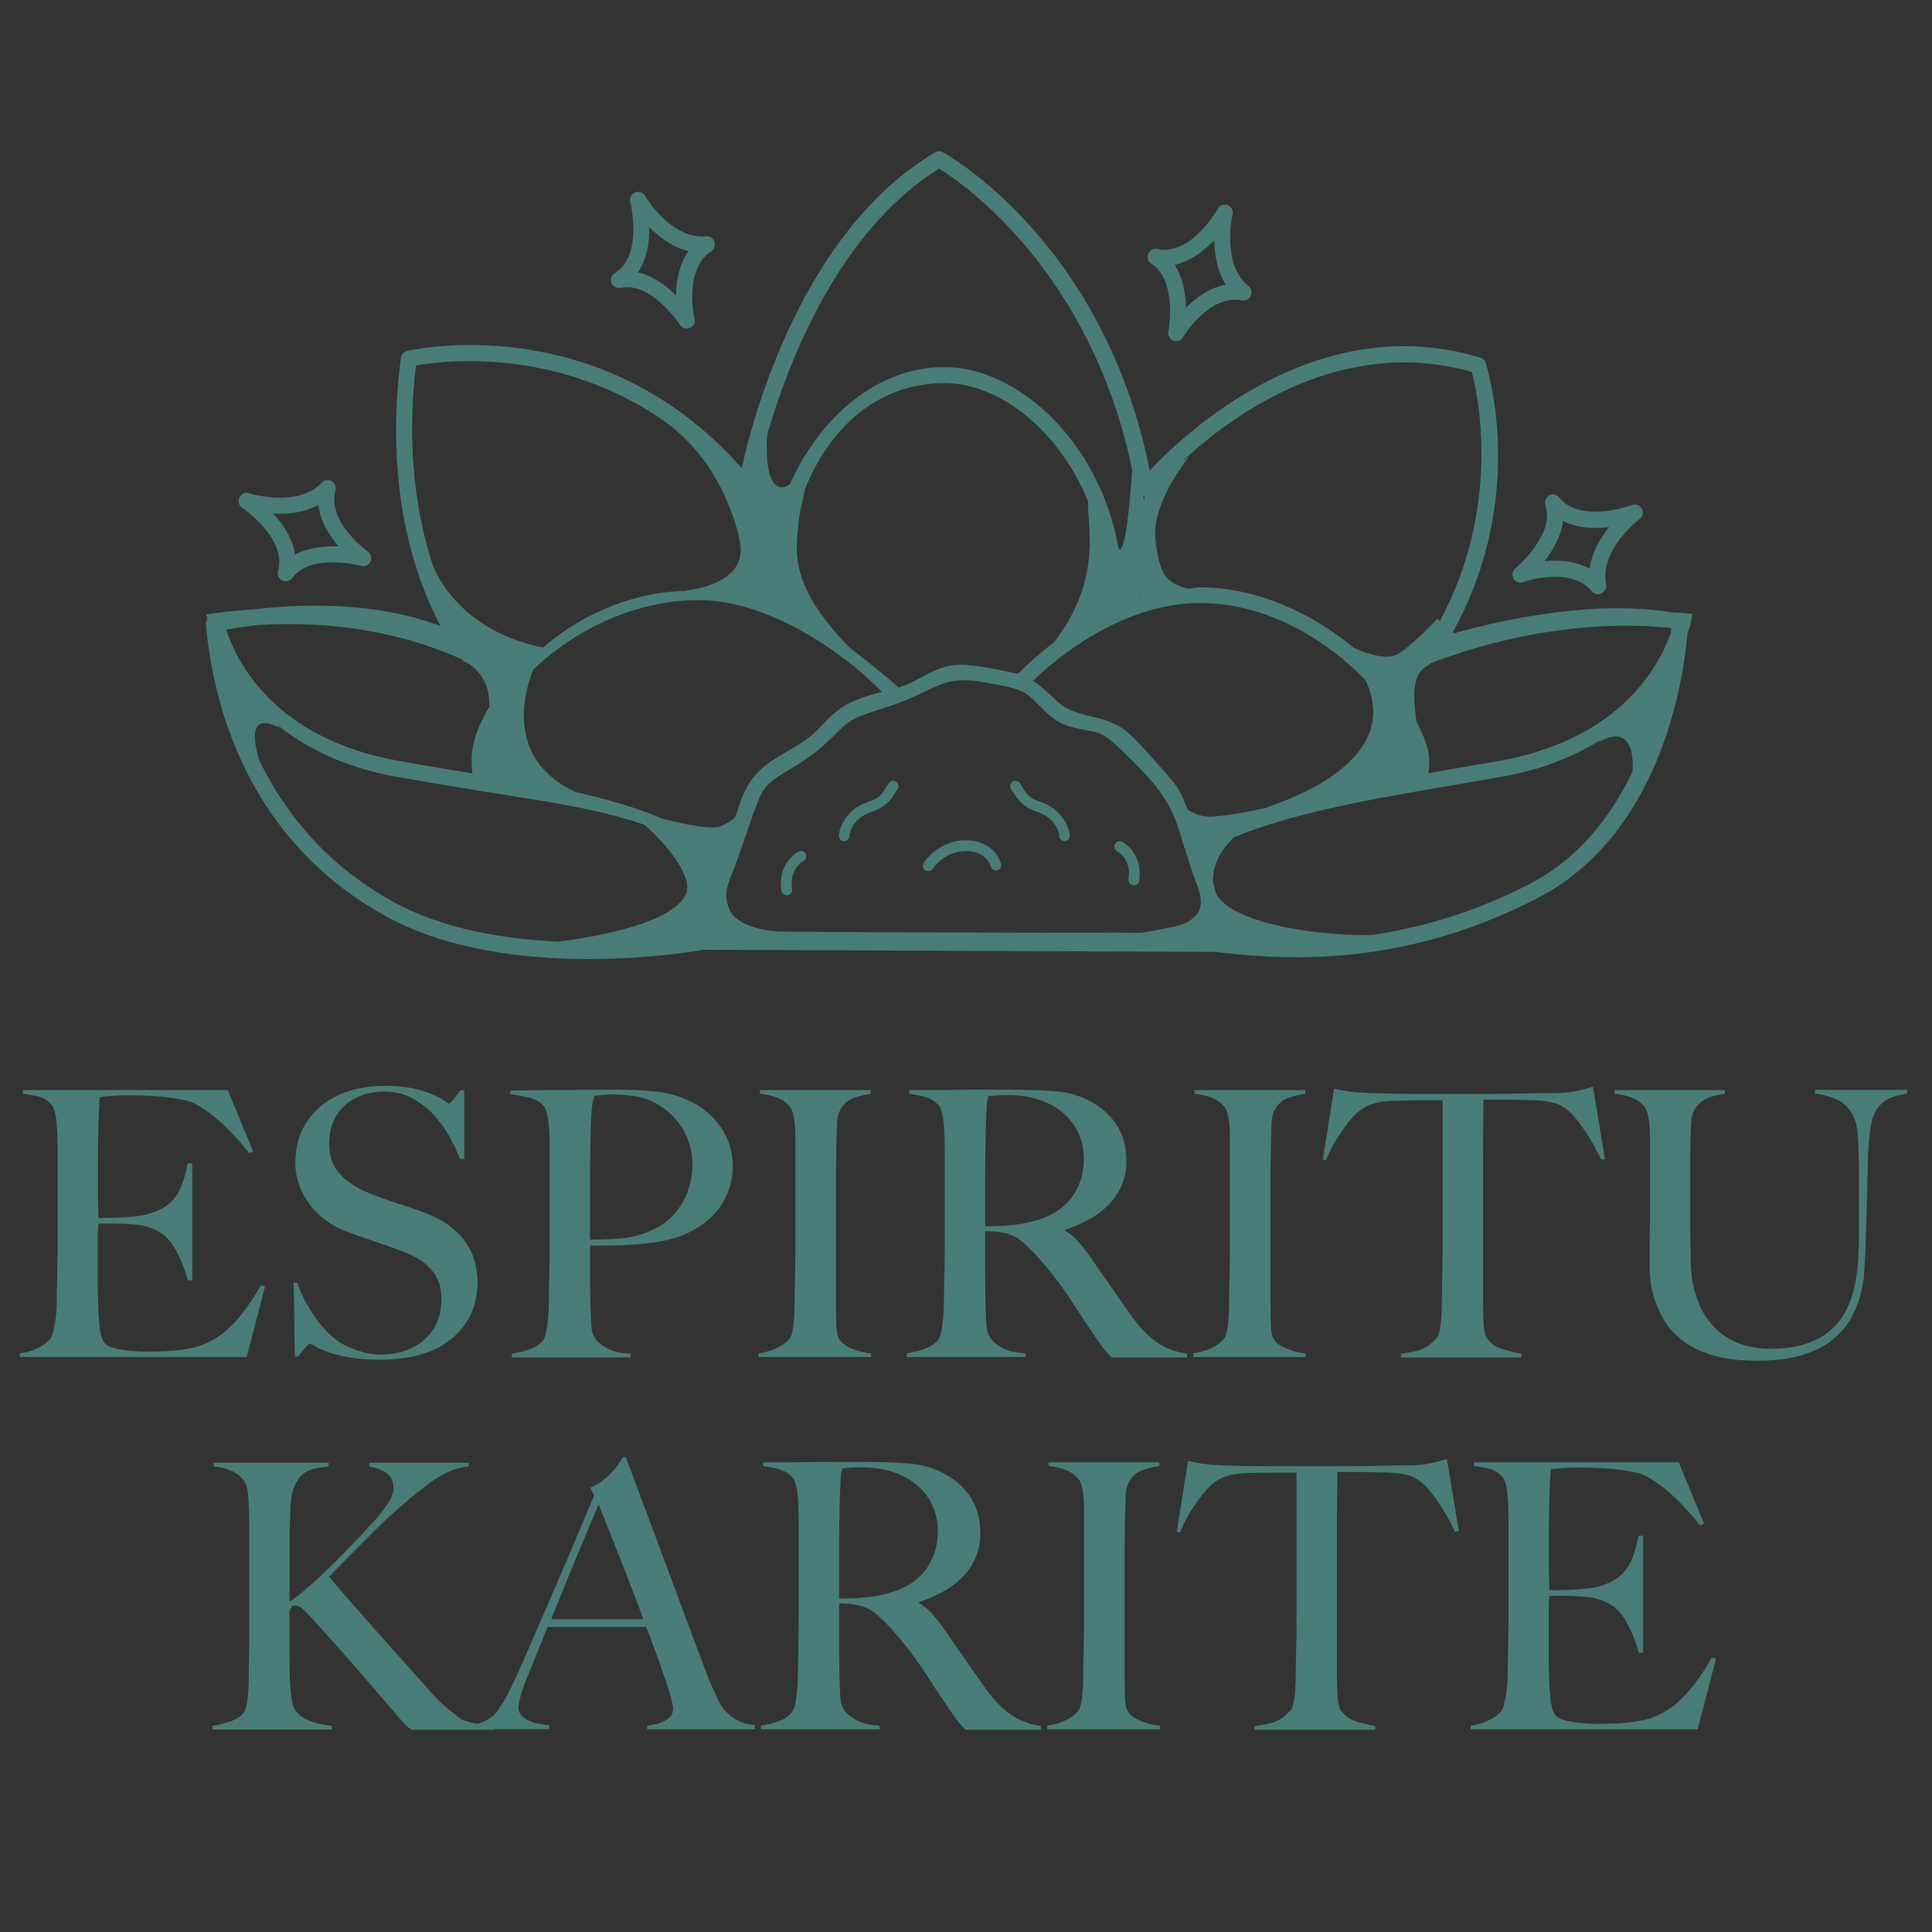 <?xml version="1.0" encoding="utf-8"?>
<!-- Generator: Adobe Illustrator 25.2.1, SVG Export Plug-In . SVG Version: 6.00 Build 0)  -->
<svg version="1.1" id="Capa_1" xmlns="http://www.w3.org/2000/svg" xmlns:xlink="http://www.w3.org/1999/xlink" x="0px" y="0px"
	 viewBox="0 0 1000 1000" style="enable-background:new 0 0 1000 1000;" xml:space="preserve">
<rect x="0" y="0" width="1000" height="1000" fill="#333333" stroke="none"/>
<style type="text/css">
	.st0{fill:none;stroke:#000000;stroke-width:3.127;stroke-miterlimit:10;}
	.st1{fill:#FFFFFF;stroke:#000000;stroke-width:3.127;stroke-linecap:round;stroke-miterlimit:10;}
	.st2{fill:#487D77;}
</style>
<g>
	<g>
		<path class="st0" d="M413.8,470.9"/>
		<path class="st0" d="M568.7,470.9"/>
		<path class="st1" d="M363.1,489.1"/>
		<g>
			<g>
				<g>
					<path class="st2" d="M127.7,702.4H10.2v-1.9c3.2-0.5,6.2-1.3,8.9-2.5s5-2.8,6.8-4.8c0.6-0.8,1.2-1.9,1.5-3.4
						c0.4-1.5,0.7-3.2,1.1-5.1c0.3-1.9,0.5-3.9,0.7-6.1c0.1-2.1,0.2-4.2,0.2-6.2c0-1.8,0-4.2,0.1-7.3s0.1-6.4,0.2-10.1
						c0.1-3.6,0.1-7.4,0.1-11.2c0-4,0-7.7,0-11.1v-37.5c0-2.3,0-4.7-0.1-7.1c-0.1-2.4-0.2-4.7-0.4-6.9c-0.2-2.2-0.5-4.1-1-5.9
						c-0.4-1.7-1.1-3-1.8-3.7c-1.9-2-4-3.4-6.1-3.9c-2.2-0.6-5-1.1-8.5-1.6v-1.9h106l13.1,31.7l-1.9,1
						c-10.4-12.9-20.1-21.6-29.2-26.1c-2.2-1-6.2-1.9-12.1-2.7s-13.1-1.2-21.5-1.2c-2.7,0-5.5,0.1-8.4,0.3s-5,0.4-6.2,0.7
						c-0.3,2.1-0.5,6.3-0.7,12.7s-0.3,13.8-0.3,22.3c0,4.9,0,9,0,12.3s0,6.1,0.1,8.2c0.1,2.1,0.1,3.7,0.1,4.9c0,1,0,1.7,0,2.1
						c0.6,0,1.9,0,3.8,0c1.9,0,4.1-0.1,6.6-0.2c2.5-0.1,5-0.3,7.5-0.5s4.6-0.5,6.2-0.9c3.8-0.9,7-2.1,9.6-3.7
						c2.6-1.5,4.6-3.4,6.2-5.6c1.6-2.2,2.9-4.7,3.8-7.6c1-2.9,1.8-6.1,2.6-9.7h2.3v60.5h-2.3c-1-4.1-2.6-8.3-4.7-12.7
						s-4.3-7.6-6.6-9.8c-2.1-1.8-4.5-3.3-7.4-4.4c-2.9-1.2-6.2-1.9-10.1-2.1c-1.9-0.1-3.5-0.2-4.8-0.3s-2.6-0.1-3.8-0.1
						s-2.4,0-3.8,0c-1.3,0-2.9,0-5,0c-0.3,1.8-0.4,4.4-0.4,7.9s0,7,0,10.7c0,1.7,0,3.6,0,5.8s0,4.4,0,6.5s0,4,0.1,5.9
						s0.1,3.4,0.1,4.7c0.1,4.1,0.4,8,0.7,11.6c0.3,3.7,1.1,6.4,2.2,8.2c1.2,1.8,3.9,3.1,8.3,3.8c4.4,0.8,9.1,1.2,14.2,1.2
						c2.2,0,5-0.1,8.3-0.2c3.4-0.1,6.9-0.4,10.7-1c4.1-0.5,7.9-1.5,11.3-3c3.5-1.5,6.8-3.6,10-6.2c3.2-2.7,6.3-6,9.3-9.9
						s6.1-8.6,9.3-14.1l2.1,0.6L127.7,702.4z"/>
					<path class="st2" d="M243.3,681.1c-2.5,4.9-5.9,9-10.4,12.5c-4.4,3.5-9.7,6-15.8,7.7c-6.2,1.7-12.9,2.5-20.2,2.5
						c-6.3,0-11.6-0.4-16.1-1.2s-8.2-1.7-11.1-2.8c-2.9-1.1-5.2-2.1-6.6-3c-1.5-0.9-2.4-1.3-2.8-1.3c-0.4,0-1.2,0.8-2.5,2.3
						s-2.4,3-3.5,4.4h-1.7L152,664h1.9c1.2,3.5,2.6,6.8,4.4,10.1c1.8,3.3,3.7,6.3,5.9,9.2c2.1,2.9,4.4,5.4,6.7,7.6
						c2.4,2.2,4.6,3.8,6.8,5s5.1,2.3,8.6,3.5c3.6,1.2,7,1.7,10.4,1.7c9.5,0,17.2-2.6,23-7.8c5.9-5.2,8.8-12.2,8.8-21
						c0-3.6-0.6-6.7-1.7-9.4c-1.2-2.7-2.7-5-4.7-7s-4.3-3.7-7-5.1c-2.7-1.4-5.6-2.7-8.6-3.8c-3.1-1.2-5.8-2.1-8.1-2.9
						c-2.3-0.8-4.4-1.5-6.4-2.2s-4-1.4-6.1-2.1c-2.1-0.7-4.6-1.6-7.6-2.8c-3.3-1.3-6.5-3-9.6-5.3c-3.1-2.2-5.8-4.9-8.1-7.9
						s-4.2-6.3-5.6-10c-1.4-3.7-2.1-7.5-2.1-11.6c0-6.9,1.3-12.9,3.8-17.9s5.9-9.1,10.2-12.5c4.3-3.3,9.2-5.8,14.8-7.4
						c5.6-1.6,11.4-2.4,17.6-2.4c5.8,0,10.7,0.5,14.8,1.4c4.1,1,7.5,2,10.1,3.2s4.6,2.2,6,3.2c1.3,1,2.1,1.4,2.2,1.4
						c0.4,0,1.2-0.8,2.4-2.3s2.3-3.1,3.4-4.6h2.1v35.5H238c-1.5-4.2-3.5-8.4-6-12.6c-2.4-4.1-5.3-7.9-8.4-11.1
						c-3.2-3.3-6.9-5.9-10.9-8c-4.1-2.1-8.7-3.1-13.6-3.1c-4,0-7.7,0.6-11.2,1.7c-3.5,1.2-6.6,2.9-9.2,5.2s-4.7,5.2-6.1,8.5
						c-1.5,3.4-2.2,7.3-2.2,11.6c0,6.8,2,12.2,6.1,16.3s9.4,7.4,15.9,9.8c2.6,1,5,1.9,7.2,2.7s4.4,1.5,6.6,2.2
						c2.2,0.7,4.4,1.4,6.6,2.2c2.2,0.8,4.6,1.6,7,2.5c8.7,3.2,15.4,7.8,20.2,13.9c4.8,6.1,7.2,13.7,7.2,22.8
						C247,670.7,245.8,676.2,243.3,681.1z"/>
					<path class="st2" d="M376.8,617c-1.5,3.8-3.5,7.2-6,10.2c-2.5,2.9-5.4,5.5-8.7,7.6c-3.3,2.1-6.7,3.8-10.2,5.1
						c-3.6,1.3-7.4,2.2-11.5,2.9c-4.1,0.6-8.2,1.1-12.4,1.4c-4.2,0.3-8.2,0.5-12.2,0.5c-3.8,0-7.3,0-10.4,0c0,4.1,0,7.6,0,10.6
						c0,2.8,0,5.3,0,7.5s0,4.2,0.1,6c0.1,1.9,0.1,3.9,0.1,6.1c0.1,4.1,0.3,7.6,0.4,10.6c0.1,2.9,0.8,5.4,2.1,7.3c1,1.7,3,3.3,6,5
						c2.9,1.7,7,2.6,12.3,2.9v1.9h-61.5v-1.9c3.2-0.5,6.3-1.3,9.2-2.3c2.9-1,5.2-2.6,6.9-4.6c0.6-0.8,1.2-1.9,1.5-3.5
						c0.4-1.5,0.7-3.3,0.9-5.2c0.2-1.9,0.4-4,0.5-6.2s0.2-4.3,0.2-6.3c0-1.8,0-4.2,0.1-7.3s0.1-6.4,0.2-10.1
						c0.1-3.6,0.1-7.4,0.1-11.2c0-4,0-7.7,0-11.1v-37.5c0-2.3,0-4.6-0.1-7s-0.2-4.6-0.4-6.7c-0.2-2.1-0.5-4-1-5.8
						c-0.4-1.7-1.1-3-1.8-3.7c-1.9-2.1-4.4-3.4-7.4-4.1c-3-0.7-6.2-1.3-9.7-1.8v-1.9c0.8,0,2.3,0,4.6,0c2.4,0,5.3,0,8.6-0.1
						c3.3-0.1,6.8-0.1,10.7-0.1c3.8,0,7.7,0,11.4-0.1c3.8-0.1,7.3-0.1,10.7-0.1c3.5,0,6.3,0,8.7,0c8.4,0,15.9,0.4,22.5,1.2
						c6.5,0.8,12.7,2.9,18.4,6.1c5.6,3.1,10.3,7.4,14,13.1c3.7,5.6,5.6,12.3,5.6,20C379.1,608.8,378.3,613.1,376.8,617z
						 M352.7,583.3c-3.8-5.8-8.7-10.1-14.9-13.1c-3.1-1.4-6.3-2.4-9.8-2.9s-7-0.8-10.7-0.8c-2.7,0-4.8,0.1-6.2,0.3
						c-1.5,0.2-2.7,0.4-3.5,0.5c-0.1,0.8-0.3,1.4-0.5,2s-0.4,1.3-0.5,2.2s-0.3,2.1-0.4,3.7c-0.1,1.6-0.3,3.9-0.4,6.8
						c-0.1,4.5-0.2,9.9-0.3,16.3c-0.1,6.4-0.1,12.7-0.1,18.8c0,6.2,0,11.5,0,16.1s0,7.4,0,8.4c5.2,0,10.2-0.2,14.8-0.5
						c4.6-0.3,8.9-1.2,12.9-2.6c8.2-2.8,14.5-7.4,18.8-13.9s6.5-13.7,6.5-21.8C358.4,595.7,356.5,589.1,352.7,583.3z"/>
					<path class="st2" d="M392.7,702.4v-1.9c3.2-0.5,6.2-1.3,8.9-2.5s5.1-2.8,7-5c0.6-0.8,1.1-1.8,1.4-3.3c0.3-1.4,0.6-3.1,0.8-5
						c0.2-1.9,0.3-3.9,0.4-6.1c0.1-2.1,0.1-4.2,0.1-6.2c0-1.8,0-4.2,0.1-7.3s0.1-6.4,0.2-10.1c0.1-3.6,0.1-7.4,0.1-11.2
						c0-4,0-7.7,0-11.1v-37.5c0-2.3,0-4.6,0-6.9s-0.1-4.4-0.3-6.4c-0.2-2-0.5-3.8-0.9-5.4c-0.4-1.6-1-2.9-1.7-3.7
						c-1.8-2.2-4-3.7-6.6-4.7s-5.6-1.6-8.9-2v-1.9h57.4v1.9c-2.7,0.4-5.6,1.1-8.6,2.1c-3.1,1-5.4,3.1-7.1,6.1
						c-1.2,2.2-1.8,4.9-1.8,8.3c-0.1,3.3-0.2,6.5-0.3,9.4c0,3.2,0,6.4-0.1,9.5s-0.1,6.3-0.1,9.5s0,6.5,0,10c0,3.3,0,7,0,10.9v43.4
						c0,3.7,0.1,7.3,0.2,10.8s0.7,5.9,1.7,7.3c1.5,2.2,4,3.8,7.3,5s6.3,1.9,9,2.1v1.9L392.7,702.4L392.7,702.4z"/>
					<path class="st2" d="M575.2,702.4c-1.2-1.2-2-2-2.5-2.6s-1.1-1.2-1.7-2c-0.6-0.8-1.4-1.9-2.4-3.4s-2.5-3.7-4.5-6.6
						c-2.4-3.6-4.6-6.8-6.4-9.7c-1.9-2.9-3.7-5.7-5.7-8.6c-1.9-2.8-4-5.7-6.2-8.5c-2.2-2.9-4.9-6.1-8-9.7c-2.6-2.9-5.4-5.7-8.4-8.3
						s-6.2-4.1-9.5-4.8c-2.4-0.5-4.3-0.8-5.6-0.8c-1.2,0-2.6-0.1-4.4-0.2c0,8.3,0,15.6,0,21.7c0,6.1,0.1,11.3,0.2,15.6
						c0.1,4.1,0.3,7.6,0.4,10.6c0.1,2.9,0.8,5.4,2.1,7.3c1,1.7,3,3.4,6,5.1c2.9,1.7,7,2.7,12.3,3v1.9h-61.5v-1.9
						c3.2-0.5,6.3-1.3,9.2-2.3c2.9-1,5.2-2.6,6.9-4.6c0.6-0.8,1.2-1.9,1.5-3.5c0.4-1.5,0.7-3.3,0.9-5.2c0.2-1.9,0.4-4,0.5-6.2
						s0.2-4.3,0.2-6.3c0-1.8,0-4.2,0.1-7.3s0.1-6.4,0.2-10.1c0.1-3.6,0.1-7.4,0.1-11.2c0-4,0-7.7,0-11.1v-37.5c0-2.3,0-4.6-0.1-7
						s-0.2-4.6-0.4-6.7c-0.2-2.1-0.5-4-1-5.8c-0.4-1.7-1.1-3-1.8-3.7c-1.9-2.1-4.1-3.4-6.4-4.1c-2.4-0.7-5.3-1.3-8.7-1.8v-1.9
						c1,0,3.7,0,7.9,0c4.3,0,9.3,0,14.8-0.1s11-0.1,16.5-0.1s10,0,13.4,0c8.6,0,16.2,0.3,22.8,0.8c6.7,0.5,12.7,2.2,18.2,5.2
						c5.6,2.9,10.2,6.9,13.6,12c3.4,5.1,5.2,11.4,5.2,19.1c0,4.7-0.9,9-2.6,12.8c-1.7,3.8-4,7.1-6.9,10s-6.2,5.3-10.1,7.4
						c-3.8,2.1-7.9,3.8-12.1,5.2v0.6c2.2,1.2,4.3,2.8,6.3,5s4,4.6,5.9,7.3c3.3,4.9,7,10.1,10.9,15.7c3.9,5.6,7.4,10.6,10.5,15
						c4.7,6.7,9.3,11.5,13.8,14.6s9.7,5.1,15.7,6v1.9h-39.2V702.4z M556.2,582.8c-3.2-5-7.9-9-14-11.9c-3.1-1.4-6.3-2.4-9.7-3.1
						c-3.4-0.6-6.9-1-10.7-1c-2.7,0-4.9,0.1-6.5,0.2c-1.7,0.1-2.9,0.3-3.8,0.4c-0.1,0.8-0.3,1.4-0.4,2s-0.2,1.3-0.3,2.2
						c-0.1,0.9-0.1,2.1-0.2,3.7c-0.1,1.6-0.2,3.9-0.3,6.8c-0.1,4.5-0.2,9.5-0.3,15.2c-0.1,5.6-0.1,11.1-0.1,16.3s0,9.9,0,13.8
						c0,3.8,0,6.3,0,7.3c5.2,0,10.1-0.2,14.7-0.7c4.5-0.4,8.9-1.4,13.2-2.8c4.1-1.3,7.6-3,10.6-5.2c2.9-2.2,5.4-4.6,7.2-7.4
						c1.8-2.8,3.2-5.7,4.1-8.9s1.3-6.5,1.3-10C561,593.5,559.4,587.8,556.2,582.8z"/>
					<path class="st2" d="M617.6,702.4v-1.9c3.2-0.5,6.2-1.3,8.9-2.5s5.1-2.8,7-5c0.6-0.8,1.1-1.8,1.4-3.3c0.3-1.4,0.6-3.1,0.8-5
						s0.3-3.9,0.4-6.1c0.1-2.1,0.1-4.2,0.1-6.2c0-1.8,0-4.2,0.1-7.3s0.1-6.4,0.2-10.1c0.1-3.6,0.1-7.4,0.1-11.2c0-4,0-7.7,0-11.1
						v-37.5c0-2.3,0-4.6,0-6.9s-0.1-4.4-0.3-6.4s-0.5-3.8-0.9-5.4c-0.4-1.6-1-2.9-1.7-3.7c-1.8-2.2-4-3.7-6.6-4.7s-5.6-1.6-8.9-2
						v-1.9h57.4v1.9c-2.7,0.4-5.6,1.1-8.6,2.1c-3.1,1-5.4,3.1-7.1,6.1c-1.2,2.2-1.8,4.9-1.8,8.3c-0.1,3.3-0.2,6.5-0.3,9.4
						c0,3.2,0,6.4-0.1,9.5s-0.1,6.3-0.1,9.5s0,6.5,0,10c0,3.3,0,7,0,10.9v43.4c0,3.7,0.1,7.3,0.2,10.8c0.1,3.5,0.7,5.9,1.7,7.3
						c1.5,2.2,4,3.8,7.3,5s6.3,1.9,9,2.1v1.9L617.6,702.4L617.6,702.4z"/>
					<path class="st2" d="M828.7,600.2c-1-2.3-2.2-4.7-3.6-7.2c-1.4-2.5-2.9-4.8-4.3-7c-1.5-2.2-2.9-4.2-4.3-6
						c-1.4-1.9-2.6-3.2-3.6-4.1c-2.7-2.6-5.6-4.3-8.7-5.1c-3.1-0.8-7.1-1.3-12-1.4c-2.4,0-4.5,0-6.3-0.1s-3.6-0.1-5.4-0.1
						c-1.7,0-3.5,0-5.6,0c-1.9,0-4.3,0-7.1,0c0,3.2,0,7.5-0.1,13.1s-0.1,11.3-0.1,17.3s0,12,0,17.9c0,5.8,0,10.6,0,14.6v42.6
						c0,3.7,0.1,7.3,0.3,10.7s0.8,5.8,1.8,7.2c1.9,2.8,4.6,4.7,8.2,5.8c3.5,1,6.7,1.8,9.5,2.3v1.9H725v-1.9c3.3-0.4,6.5-1,9.6-1.9
						s6.1-3,9-6.3c0.6-0.6,1.1-1.7,1.4-3.2c0.3-1.5,0.6-3.1,0.8-5c0.2-1.8,0.3-3.9,0.4-6c0.1-2.2,0.1-4.3,0.1-6.3
						c0-1.8,0-4.2,0.1-7.1s0.1-6.2,0.2-9.8c0.1-3.6,0.1-7.3,0.1-11.1s0-7.5,0-10.9v-63.6c-2.7,0-5.1,0-7.1,0c-1.9,0-3.8,0-5.6,0
						c-1.7,0-3.4,0-5.3,0.1c-1.9,0.1-4,0.1-6.4,0.1c-4.9,0.1-8.9,0.7-12,1.7s-6.1,2.8-8.7,5.4c-1,0.9-2.2,2.2-3.6,4
						c-1.3,1.8-2.8,3.7-4.2,5.9c-1.5,2.1-2.9,4.4-4.2,6.8c-1.3,2.4-2.4,4.8-3.2,7.1l-1.7-0.6l5.8-36.5c2.9,0.6,5.7,1.2,8.2,1.5
						c2.5,0.4,6.1,0.6,10.8,0.8c4.9,0.1,9.2,0.2,13.1,0.3c3.8,0.1,7.5,0.1,11.1,0.1s7.2,0,10.9,0c3.8,0,8.1,0,12.9,0
						c4.7,0,9,0,12.7,0c3.8,0,7.5,0,11.1-0.1s7.3-0.1,11.1-0.2c3.8-0.1,8.2-0.1,13.1-0.1c4.2-0.1,7.7-0.5,10.5-1.1s5.6-1.3,8.5-2.2
						l6.2,37.4L828.7,600.2z"/>
					<path class="st2" d="M975.9,569.7c-2.8,1.8-4.9,4.5-6.4,8.3c-0.4,0.9-0.7,2.4-1.1,4.4c-0.3,2.1-0.6,4.4-0.9,7.1
						c-0.3,2.7-0.5,5.5-0.6,8.6c-0.1,3-0.2,6-0.2,8.9c-0.1,5.5-0.3,11.6-0.5,18.4c-0.2,6.8-0.4,14.5-0.7,23
						c-0.1,2.4-0.3,5.5-0.5,9.2s-0.8,7.7-1.8,11.8c-1,4.2-2.7,8.3-4.9,12.5s-5.4,7.9-9.5,11.3c-4.1,3.4-9.3,6.1-15.7,8.1
						s-14.3,3-23.6,3c-9.2,0-17-1-23.3-2.9s-11.6-4.5-15.7-7.8c-4.1-3.3-7.3-6.9-9.5-10.8c-2.2-3.9-3.9-7.7-5-11.5
						s-1.7-7.2-1.9-10.4c-0.2-3.1-0.3-5.5-0.3-7c0-3.6,0-8.3,0.1-14c0.1-5.8,0.1-12.2,0.1-19.2v-25.5c0-2.3,0-4.6,0-6.9
						s-0.1-4.4-0.3-6.4s-0.5-3.8-0.9-5.4c-0.4-1.6-1-2.9-1.7-3.7c-1.8-2.2-4-3.7-6.6-4.7s-5.6-1.6-8.9-2v-1.9h57.2v1.9
						c-1.8,0.3-3.7,0.6-5.8,1.2c-2.1,0.5-3.9,1.3-5.6,2.4c-1.7,1.1-3.1,2.6-4.2,4.5c-1.2,1.9-1.8,4.4-1.9,7.3
						c-0.1,3.3-0.2,6.3-0.3,8.8c-0.1,2.6-0.1,5.1-0.1,7.5s0,5,0,7.7c0,2.6,0,5.6,0,9c0,4.4,0,8.3,0,11.7c0,3.5,0,6.7,0,9.8
						c0,2.9,0,5.8,0.1,8.5c0.1,2.8,0.1,5.7,0.1,8.7c0.1,6.8,1.2,13,3.1,18.5c1.9,5.6,4.6,10.3,8.1,14.2s7.7,6.9,12.7,9
						s10.7,3.2,17.1,3.2c7.3,0,13.5-0.8,18.5-2.5c5.1-1.7,9.3-4,12.7-6.9s6.1-6.3,8.1-10.2c2-3.8,3.5-7.9,4.4-12.3
						c1-4.3,1.6-8.8,1.9-13.3c0.3-4.5,0.5-9,0.5-13.3c0-3.5,0-6.6,0-9.4c0-2.8,0-5.4,0-7.9c0-2.6,0-5.1,0-7.5c0-2.6,0-5.2,0-7.9
						c0-2.6,0-5.2-0.1-7.9s-0.2-5.3-0.3-7.7s-0.3-4.7-0.6-6.8s-0.6-3.8-1.2-5.1c-1.3-3.6-3.5-6.5-6.6-8.7s-7.8-3.8-13.9-4.7v-1.9
						h47.6v1.9C982.4,566.7,978.6,567.9,975.9,569.7z"/>
				</g>
				<g>
					<path class="st2" d="M212.9,895.1c-0.5-0.3-1.1-0.6-1.7-1.1c-0.6-0.4-1.3-1.1-2.1-2c-8.2-9.5-16-18.5-23.3-27
						c-7.4-8.5-15-17.1-22.9-25.8c-3.3-3.7-5.6-6-6.8-6.9s-2.3-1.3-3.2-1.3c-1,0-1.7,0.2-2,0.7c-0.3,0.4-0.7,1.2-1.1,2.2
						c0,6.7,0,13,0,19c0,5.9,0.1,10.9,0.2,15.2c0.1,3.7,0.4,7.2,0.8,10.4c0.4,3.2,1.2,5.6,2.5,7.3c0.9,1.3,2.1,2.4,3.6,3.3
						c1.5,0.9,3.2,1.6,5,2.2c1.8,0.6,3.6,1,5.3,1.3s3.2,0.5,4.5,0.7v1.9H110v-1.9c3.2-0.5,6.3-1.3,9.2-2.3c2.9-1,5.2-2.4,6.7-4.2
						c0.6-0.8,1.2-1.9,1.5-3.5c0.4-1.5,0.7-3.3,0.9-5.3s0.3-4.1,0.4-6.3c0.1-2.2,0.1-4.4,0.1-6.4c0-1.8,0-4.2,0.1-7.3
						s0.1-6.4,0.1-10c0-3.7,0-7.5,0-11.3c0-4,0-7.7,0-11.1v-37.5c0-4.9-0.2-9.3-0.5-13.4c-0.3-4.1-1.2-7-2.6-8.8
						c-1.8-2.2-4-3.8-6.5-4.8c-2.6-1-5.5-1.7-8.8-2.1v-1.9h59.5v1.9c-2.4,0.3-4.8,0.6-7.1,1.1s-4.4,1.4-6.2,2.9s-3.3,3.7-4.5,6.6
						c-1.2,2.9-1.9,7.1-2,12.5c-0.1,2.9-0.2,5.7-0.3,8.3s-0.1,5.5-0.1,8.8s0,7.4,0,12.1c0,4.6,0,10.5,0,17.7
						c2.3-1.4,5.4-3.8,9.3-7.2c3.9-3.4,8-7.2,12.3-11.4s8.5-8.6,12.8-13.1c4.2-4.5,7.9-8.4,10.9-11.7c2.2-2.6,4.1-5.2,5.9-7.9
						c1.7-2.7,2.6-5.1,2.6-7.3c0-3.7-1.3-6.4-3.8-8.1c-2.6-1.7-5.5-2.7-8.8-3.3v-1.9h51.5v1.9c-6.5,0.6-13.1,3.4-19.8,8.3
						c-6.7,4.9-13.4,10.5-20.4,16.9c-2.7,2.4-5.4,5.1-8.3,7.9c-2.8,2.8-5.6,5.6-8.4,8.4c-2.8,2.8-5.4,5.5-8.1,8.2
						c-2.6,2.6-5,5.1-7.2,7.4c1,1.3,3.4,4.1,7.1,8.4c3.7,4.3,8.1,9.3,13.2,15.1c5.1,5.8,10.6,11.9,16.4,18.4
						c5.8,6.5,11.4,12.8,16.8,18.8c1.3,1.5,2.8,3.1,4.4,4.6c1.7,1.5,3.3,2.9,4.8,4.1c1.5,1.2,2.9,2.3,4,3.2c1.2,0.9,1.9,1.4,2.3,1.5
						c1.7,0.6,3.9,1.3,6.8,1.9c2.9,0.6,6.1,1.1,9.7,1.3v1.9h-43V895.1z"/>
					<path class="st2" d="M335,895.1v-1.9c0.4,0,1.3-0.1,2.8-0.4c1.5-0.3,3-0.7,4.6-1.3s3-1.5,4.2-2.7s1.8-2.6,1.8-4.4
						c0-1.2-0.4-3-1.1-5.7c-0.7-2.6-1.7-5.8-3-9.6s-2.8-8-4.4-12.6c-1.7-4.6-3.5-9.4-5.4-14.4h-51.1c-1.9,4.9-3.8,9.5-5.6,13.9
						c-1.8,4.4-3.6,8.9-5.4,13.3c-2.7,6.9-4,11.8-4,14.6c0,1.7,0.5,3,1.5,4.1s2.3,2,3.9,2.7s3.3,1.2,5.2,1.5
						c1.8,0.3,3.6,0.6,5.3,0.9v1.9h-40.9v-2c3.3-0.4,6.2-1.3,8.5-2.7c2.4-1.4,3.7-2.4,4.1-2.9c0.9-0.9,2.4-3,4.4-6.3
						c2.1-3.3,4.5-8.3,7.5-14.8c2.7-6,5.7-12.9,9-20.6c3.3-7.7,6.8-15.6,10.3-23.7s7-16.3,10.5-24.6s6.7-16,9.8-23.2l-1.9-4.2
						c2.3-1,4.4-2.2,6.2-3.6c1.9-1.4,3.5-2.9,4.9-4.4s2.6-3,3.5-4.4c1-1.4,1.7-2.6,2.2-3.4h1.5c4,10.6,7.7,20.7,11.3,30.2
						c3.6,9.5,7,18.7,10.3,27.6c3.3,8.8,6.4,17.4,9.5,25.6c3.1,8.3,6.2,16.4,9.2,24.5c1.4,4,2.7,7.3,3.9,9.9
						c1.2,2.6,2.6,5.6,4.1,8.9c0.3,0.5,0.8,1.4,1.7,2.7c0.9,1.3,2.1,2.6,3.6,3.9c1.5,1.3,3.3,2.5,5.5,3.6c2.2,1,4.7,1.6,7.7,1.7v2.3
						H335z M309.9,778.7c-0.8,1.7-1.9,4.3-3.4,7.9c-1.5,3.6-3.3,7.9-5.5,13.1c-2.2,5.1-4.6,10.9-7.2,17.4s-5.5,13.5-8.5,21h47.8
						c-2.2-5.8-4.4-11.5-6.6-17.3s-4.4-11.3-6.5-16.6s-4-10.2-5.8-14.6C312.5,785.2,311,781.5,309.9,778.7z"/>
					<path class="st2" d="M499.6,895.1c-1.2-1.2-2-2-2.5-2.6s-1.1-1.2-1.7-2s-1.4-1.9-2.4-3.4s-2.5-3.7-4.5-6.6
						c-2.4-3.6-4.6-6.8-6.4-9.7c-1.9-2.9-3.7-5.7-5.7-8.6c-1.9-2.8-4-5.7-6.2-8.5c-2.2-2.9-4.9-6.1-8-9.7c-2.6-2.9-5.4-5.7-8.4-8.3
						s-6.2-4.1-9.5-4.8c-2.4-0.5-4.3-0.8-5.6-0.8c-1.2,0-2.6-0.1-4.4-0.2c0,8.3,0,15.6,0,21.7c0,6.1,0.1,11.3,0.2,15.6
						c0.1,4.1,0.3,7.6,0.4,10.6c0.1,2.9,0.8,5.4,2.1,7.3c1,1.7,3,3.4,6,5.1c2.9,1.7,7,2.7,12.3,3v1.9h-61.5v-1.9
						c3.2-0.5,6.3-1.3,9.2-2.3c2.9-1,5.2-2.6,6.9-4.6c0.6-0.8,1.2-1.9,1.5-3.5c0.4-1.5,0.7-3.3,0.9-5.2c0.2-1.9,0.4-4,0.5-6.2
						s0.2-4.3,0.2-6.3c0-1.8,0-4.2,0.1-7.3s0.1-6.4,0.2-10.1c0.1-3.6,0.1-7.4,0.1-11.2c0-4,0-7.7,0-11.1v-37.5c0-2.3,0-4.6-0.1-7
						s-0.2-4.6-0.4-6.7c-0.2-2.1-0.5-4-1-5.8c-0.4-1.7-1.1-3-1.8-3.7c-1.9-2.1-4.1-3.4-6.4-4.1c-2.4-0.7-5.3-1.3-8.7-1.8v-1.9
						c1,0,3.7,0,7.9,0c4.3,0,9.3,0,14.8-0.1s11-0.1,16.5-0.1s10,0,13.4,0c8.6,0,16.2,0.3,22.8,0.8c6.7,0.5,12.7,2.2,18.2,5.2
						c5.6,2.9,10.2,6.9,13.6,12s5.2,11.4,5.2,19.1c0,4.7-0.9,9-2.6,12.8s-4,7.1-6.9,10s-6.2,5.3-10.1,7.4c-3.8,2.1-7.9,3.8-12.1,5.2
						v0.6c2.2,1.2,4.3,2.8,6.3,5s4,4.6,5.9,7.3c3.3,4.9,7,10.1,10.9,15.7c3.9,5.6,7.4,10.6,10.5,15c4.7,6.7,9.3,11.5,13.8,14.6
						s9.7,5.1,15.7,6v1.9h-39.2V895.1z M480.6,775.5c-3.2-5-7.9-9-14-11.9c-3.1-1.4-6.3-2.4-9.7-3.1c-3.4-0.6-6.9-1-10.7-1
						c-2.7,0-4.9,0.1-6.5,0.2c-1.7,0.1-2.9,0.3-3.8,0.4c-0.1,0.8-0.3,1.4-0.4,2s-0.2,1.3-0.3,2.2c-0.1,0.9-0.1,2.1-0.2,3.7
						c-0.1,1.6-0.2,3.9-0.3,6.8c-0.1,4.5-0.2,9.5-0.3,15.2c-0.1,5.6-0.1,11.1-0.1,16.3s0,9.9,0,13.8c0,3.8,0,6.3,0,7.3
						c5.2,0,10.1-0.2,14.7-0.7c4.5-0.4,8.9-1.4,13.2-2.8c4.1-1.3,7.6-3,10.6-5.2c2.9-2.2,5.4-4.6,7.2-7.4c1.8-2.8,3.2-5.7,4.1-8.9
						s1.3-6.5,1.3-10C485.4,786.2,483.8,780.5,480.6,775.5z"/>
					<path class="st2" d="M542.1,895.1v-1.9c3.2-0.5,6.2-1.3,8.9-2.5s5.1-2.8,7-5c0.6-0.8,1.1-1.8,1.4-3.3c0.3-1.4,0.6-3.1,0.8-5
						s0.3-3.9,0.4-6.1c0.1-2.1,0.1-4.2,0.1-6.2c0-1.8,0-4.2,0.1-7.3s0.1-6.4,0.2-10.1c0.1-3.6,0.1-7.4,0.1-11.2c0-4,0-7.7,0-11.1
						v-37.5c0-2.3,0-4.6,0-6.9s-0.1-4.4-0.3-6.4s-0.5-3.8-0.9-5.4s-1-2.9-1.7-3.7c-1.8-2.2-4-3.7-6.6-4.7s-5.6-1.6-8.9-2v-1.9h57.4
						v1.9c-2.7,0.4-5.6,1.1-8.6,2.1c-3.1,1-5.4,3.1-7.1,6.1c-1.2,2.2-1.8,4.9-1.8,8.3c-0.1,3.3-0.2,6.5-0.3,9.4c0,3.2,0,6.4-0.1,9.5
						s-0.1,6.3-0.1,9.5s0,6.5,0,10c0,3.3,0,7,0,10.9V868c0,3.7,0.1,7.3,0.2,10.8c0.1,3.5,0.7,5.9,1.7,7.3c1.5,2.2,4,3.8,7.3,5
						s6.3,1.9,9,2.1v1.9H542.1z"/>
					<path class="st2" d="M753.1,792.9c-1-2.3-2.2-4.7-3.6-7.2c-1.4-2.5-2.9-4.8-4.3-7c-1.5-2.2-2.9-4.2-4.3-6
						c-1.4-1.9-2.6-3.2-3.6-4.1c-2.7-2.6-5.6-4.3-8.7-5.1c-3.1-0.8-7.1-1.3-12-1.4c-2.4,0-4.5,0-6.3-0.1s-3.6-0.1-5.4-0.1
						c-1.7,0-3.5,0-5.6,0c-1.9,0-4.3,0-7.1,0c0,3.2,0,7.5-0.1,13.1c-0.1,5.5-0.1,11.3-0.1,17.3s0,12,0,17.9c0,5.8,0,10.6,0,14.6
						v42.6c0,3.7,0.1,7.3,0.3,10.7s0.8,5.8,1.8,7.2c1.9,2.8,4.6,4.7,8.2,5.8c3.5,1,6.7,1.8,9.5,2.3v1.9h-62.4v-1.9
						c3.3-0.4,6.5-1,9.6-1.9s6.1-3,9-6.3c0.6-0.6,1.1-1.7,1.4-3.2c0.3-1.5,0.6-3.1,0.8-5c0.2-1.8,0.3-3.9,0.4-6
						c0.1-2.2,0.1-4.3,0.1-6.3c0-1.8,0-4.2,0.1-7.1s0.1-6.2,0.2-9.8c0.1-3.6,0.1-7.3,0.1-11.1s0-7.5,0-10.9v-63.6
						c-2.7,0-5.1,0-7.1,0c-1.9,0-3.8,0-5.6,0c-1.7,0-3.4,0-5.3,0.1c-1.9,0.1-4,0.1-6.4,0.1c-4.9,0.1-8.9,0.7-12,1.7
						s-6.1,2.8-8.7,5.4c-1,0.9-2.2,2.2-3.6,4c-1.3,1.8-2.8,3.7-4.2,5.9c-1.5,2.1-2.9,4.4-4.2,6.8c-1.3,2.4-2.4,4.8-3.2,7.1l-1.7-0.6
						l5.8-36.5c2.9,0.6,5.7,1.2,8.2,1.5c2.5,0.4,6.1,0.6,10.8,0.8c4.9,0.1,9.2,0.2,13.1,0.3c3.8,0.1,7.5,0.1,11.1,0.1s7.2,0,10.9,0
						c3.8,0,8.1,0,12.9,0c4.7,0,9,0,12.7,0c3.8,0,7.5,0,11.1-0.1s7.3-0.1,11.1-0.2c3.8-0.1,8.2-0.1,13.1-0.1
						c4.2-0.1,7.7-0.5,10.5-1.1s5.6-1.3,8.5-2.2l6.2,37.4L753.1,792.9z"/>
					<path class="st2" d="M878.7,895.1H761.2v-1.9c3.2-0.5,6.2-1.3,8.9-2.5s5-2.8,6.8-4.8c0.6-0.8,1.2-1.9,1.5-3.4
						c0.4-1.5,0.7-3.2,1.1-5.1c0.3-1.9,0.5-3.9,0.7-6.1c0.1-2.1,0.2-4.2,0.2-6.2c0-1.8,0-4.2,0.1-7.3s0.1-6.4,0.2-10.1
						c0.1-3.6,0.1-7.4,0.1-11.2c0-4,0-7.7,0-11.1v-37.5c0-2.3,0-4.7-0.1-7.1c-0.1-2.4-0.2-4.7-0.4-6.9s-0.5-4.1-1-5.9
						c-0.4-1.7-1.1-3-1.8-3.7c-1.9-2-4-3.4-6.1-3.9c-2.2-0.6-5-1.1-8.5-1.6v-1.9h106l13.1,31.7l-1.9,1
						c-10.4-12.9-20.1-21.6-29.2-26.1c-2.2-1-6.2-1.9-12.1-2.7c-5.9-0.8-13.1-1.2-21.5-1.2c-2.7,0-5.5,0.1-8.4,0.3s-5,0.4-6.2,0.7
						c-0.3,2.1-0.5,6.3-0.7,12.7s-0.3,13.8-0.3,22.3c0,4.9,0,9,0,12.3s0,6.1,0.1,8.2c0.1,2.1,0.1,3.7,0.1,4.9c0,1,0,1.7,0,2.1
						c0.6,0,1.9,0,3.8,0s4.1-0.1,6.6-0.2c2.5-0.1,5-0.3,7.5-0.5s4.6-0.5,6.2-0.9c3.8-0.9,7-2.1,9.6-3.7c2.6-1.5,4.6-3.4,6.2-5.6
						c1.6-2.2,2.9-4.7,3.8-7.6c1-2.9,1.8-6.1,2.6-9.7h2.3v60.5h-2.3c-1-4.1-2.6-8.3-4.7-12.7c-2.1-4.4-4.3-7.6-6.6-9.8
						c-2.1-1.8-4.5-3.3-7.4-4.4c-2.9-1.2-6.2-1.9-10.1-2.1c-1.9-0.1-3.5-0.2-4.8-0.3s-2.6-0.1-3.8-0.1s-2.4,0-3.8,0
						c-1.3,0-2.9,0-5,0c-0.3,1.8-0.4,4.4-0.4,7.9s0,7,0,10.7c0,1.7,0,3.6,0,5.8s0,4.4,0,6.5s0,4,0.1,5.9s0.1,3.4,0.1,4.7
						c0.1,4.1,0.4,8,0.7,11.6c0.3,3.7,1.1,6.4,2.2,8.2s3.9,3.1,8.3,3.8c4.4,0.8,9.1,1.2,14.2,1.2c2.2,0,5-0.1,8.3-0.2
						c3.4-0.1,6.9-0.4,10.7-1c4.1-0.5,7.9-1.5,11.3-3c3.5-1.5,6.8-3.6,10-6.2c3.2-2.7,6.3-6,9.3-9.9s6.1-8.6,9.3-14.1l2.1,0.6
						L878.7,895.1z"/>
				</g>
			</g>
			<g>
				<path class="st2" d="M608.8,176.6c-0.5,0-1-0.1-1.5-0.3c-1.9-0.7-3-2.7-2.6-4.7c0.1-0.3,4.9-26.4-8.8-35.1
					c-1.7-1.1-2.4-3.2-1.6-5.1c0.8-1.9,2.7-3,4.7-2.5c17.6,3.7,31.3-20.7,31.4-20.9c1-1.8,3.2-2.6,5.1-1.8s3,2.8,2.5,4.8
					c-0.1,0.3-5.9,25.8,8.2,37.1c1.5,1.2,2,3.2,1.2,5c-0.8,1.7-2.5,2.6-4.6,2.4c-16.9-3.4-30.4,18.8-30.5,19
					C611.6,175.8,610.2,176.6,608.8,176.6z M608,137.1c4.4,6.7,5.7,15.2,5.9,22.2c5.1-5.1,12.1-10.4,20.6-12c-4.6-7.2-5.9-15.8-6-23
					C623.3,129.7,616.3,135.3,608,137.1z"/>
				<path class="st2" d="M827.2,307.6c-1.2,0-2.4-0.5-3.2-1.5c-11.1-13.4-35.4-4.9-35.6-4.8c-2,0.7-4.1-0.1-5-1.9
					c-1-1.8-0.6-4,1-5.3c0.2-0.2,20.7-17.2,15.5-32.7c-0.6-1.9,0.2-4,2-5c1.7-1,4-0.5,5.2,1.1c11,13.8,37.3,4,37.6,3.9
					c1.9-0.7,4.1,0.1,5.1,1.9s0.5,4.1-1.1,5.3c-0.2,0.1-21,16.1-17.4,33.8c0.4,1.9-0.6,3.8-2.3,4.6
					C828.4,307.4,827.8,307.6,827.2,307.6z M804.9,290.2c5.9,0,12.3,1,17.9,4.2c1.1-8.5,5.5-15.9,10.1-21.6
					c-7.5,1-16.4,0.7-23.9-3.2c-0.9,8-5.3,15.4-9.6,20.9C801.1,290.3,802.9,290.2,804.9,290.2z"/>
				<path class="st2" d="M147.9,300.9c-0.6,0-1.3-0.1-1.8-0.4c-1.8-0.9-2.7-2.9-2.2-4.9c4.9-16.9-18.4-32.7-18.6-32.8
					c-1.7-1.2-2.3-3.4-1.4-5.3s3-2.9,5-2.2c0.2,0.1,25.3,7.8,37.6-5.5c1.3-1.3,3.4-1.7,5.1-0.8c1.7,0.9,2.5,2.9,2,4.7
					c-4.4,16.8,16.6,31.6,16.8,31.8c1.7,1.2,2.2,3.3,1.4,5.2c-0.9,1.8-2.9,2.8-4.9,2.2c-0.3-0.1-26-6.9-35.6,6.3
					C150.4,300.3,149.2,300.9,147.9,300.9z M141.4,265.8c5.1,5.5,10.1,12.9,11.3,21.3c7-3.9,15.7-4.5,22.6-4.3
					c-4.7-5.4-9.5-12.8-10.5-21.4C157.2,265.5,148.6,266.2,141.4,265.8z"/>
				<path class="st2" d="M355.4,170c-1.4,0-2.7-0.7-3.5-1.9c-0.1-0.2-14.8-22.5-30.7-19.1c-2.1,0.4-4-0.7-4.7-2.5
					c-0.8-1.9-0.1-4,1.7-5.1c14.9-9.3,8.1-36.6,8-36.9c-0.5-2,0.5-4.1,2.4-4.9s4.1-0.1,5.2,1.7c0.1,0.2,13.3,22.7,31.7,21
					c1.9-0.3,3.7,1,4.3,2.8c0.6,1.8,0,3.8-1.6,4.9c-14.5,9.5-8.8,34.6-8.7,34.9c0.5,2-0.6,4-2.4,4.8
					C356.4,169.9,355.9,170,355.4,170z M330.2,141c7.9,1.8,14.7,6.9,19.7,11.9c0.1-7.2,1.5-15.9,6.5-22.9c-8.3-2-15.2-7.3-20.3-12.4
					C336.2,125,335,133.9,330.2,141z"/>
				<g>
					<path class="st2" d="M437,435.4c-0.1,0-0.1,0-0.2,0c-1.5-0.1-2.7-1.4-2.6-3c0.5-6.3,5.7-14.2,14.8-17.2c6.1-2,7.5-4.2,9.8-7.9
						l1.2-1.9c0.9-1.3,2.6-1.6,3.8-0.8c1.3,0.8,1.6,2.6,0.8,3.8l-1.2,1.8c-2.4,3.9-4.7,7.5-12.8,10.2c-6.7,2.2-10.7,8-11,12.4
						C439.6,434.3,438.4,435.4,437,435.4z"/>
				</g>
				<path class="st2" d="M480.4,450.9c-0.5,0-1.1-0.2-1.5-0.5c-1.3-0.8-1.6-2.6-0.8-3.8c0.3-0.5,7.9-11.7,21.7-11.7
					c12.1,0,17.3,8,18.3,12.2c0.4,1.5-0.5,3-2,3.3c-1.5,0.4-3-0.5-3.3-2c-0.1-0.3-2.2-7.9-12.9-7.9c-10.9,0-17.1,9.1-17.1,9.2
					C482.2,450.5,481.3,450.9,480.4,450.9z"/>
				<g>
					<path class="st2" d="M407.2,463.4c-1.3,0-2.4-0.9-2.7-2.2c-0.1-0.5-2.7-13.4,8.6-20.3c1.3-0.8,3-0.4,3.8,0.9s0.4,3-0.9,3.8
						c-7.9,4.8-6.1,14-6,14.4c0.3,1.5-0.7,3-2.2,3.3C407.5,463.4,407.4,463.4,407.2,463.4z"/>
				</g>
				<g>
					<path class="st2" d="M551.1,435.4c-1.4,0-2.6-1.1-2.8-2.6c-0.3-4.3-4.3-10.2-11-12.4c-8-2.7-10.3-6.3-12.8-10.2l-1.2-1.8
						c-0.8-1.3-0.5-3,0.8-3.8s3-0.5,3.8,0.8l1.2,1.9c2.3,3.7,3.7,5.9,9.8,7.9c9.1,3,14.3,11,14.8,17.2
						C553.8,433.9,552.7,435.3,551.1,435.4C551.3,435.4,551.2,435.4,551.1,435.4z"/>
				</g>
				<g>
					<path class="st2" d="M586.9,458.3c-0.2,0-0.4,0-0.6-0.1c-1.5-0.3-2.5-1.8-2.2-3.3c0.1-0.4,1.9-9.6-6-14.4
						c-1.3-0.8-1.7-2.5-0.9-3.8s2.5-1.7,3.8-0.9c11.2,6.8,8.7,19.7,8.6,20.3C589.3,457.4,588.2,458.3,586.9,458.3z"/>
				</g>
				<path class="st2" d="M871.5,317.3c-2.1-0.3-4.5-0.2-6.7-0.4c-40.9-6.8-90.3,4.7-112.3,10.9l-0.6-0.5
					c38.9-69.9,18-136.6,17.1-139.5c-0.4-1.3-1.4-2.3-2.8-2.7c-83.7-25.3-151.4,37.6-171.1,58.4C571.3,124.5,488.9,79.2,488,78.8
					c-1.3-0.7-2.8-0.6-4.1,0.1c-67.8,40.3-93.6,134.4-100,163.4c-74.1-84-172.4-60.9-173.3-60.6c-1.7,0.4-2.9,1.8-3.1,3.5
					C198.2,256.3,217,303.5,228,324c-34.7-13-73.2-11.4-96.6-8.6c-7.2,0.5-14.1,1.1-20.3,2l-4.3,0.6l0.5,2.7
					c-0.5,0.8-0.8,1.7-0.7,2.7c3.5,39,20.1,110.5,92.9,150.7c32.1,17.8,72.5,22.3,105.3,22.3c31.2,0,55.5-4.1,59.3-4.8l264.6,1.1
					c30.3,3.4,93.1,10.3,166.9-27.7c64.4-33.2,75.8-113.8,77.8-136.9c1.1-3.3,1.8-5.8,1.8-6l0.8-4.3L871.5,317.3z M862.2,324.8
					c1,0.1,2,0.2,2.9,0.3c0,0.5-0.2,1.6-0.2,2.2c-5.4,15.8-24.9,55.2-89.2,66.6c-8.4,1.5-16.7,2.9-24.9,4.3c-3.8,0.7-7.6,1.3-11.4,2
					c0.2-2.1,0.4-4.1,0.4-6.2c0-5.8-2.7-13-6.6-20.5c-1.3-8.2-2.4-20.3,1.8-25.6c1.4-1.8,3.7-3.3,5.9-4.8
					C781.3,327.8,824.6,321.2,862.2,324.8z M615.6,236.2l-4.1,3c26.1-24.4,82.7-65.9,150.3-46.7c3.1,11.5,15.6,69.3-16.5,128.9
					l-1.4-1.2c0,0-11.3,12.5-20,18.1c-6,3.8-16.8-0.1-23-2.9c-21.4-17.6-49.6-31.4-80-31.4c-2,0-3.8,0.6-5.8,0.7
					c-11.4-2.5-15.4-7.9-17.1-26.1C596.2,259.6,615.6,236.2,615.6,236.2z M592.4,256.4l-0.2,2.9c-0.2-0.9-0.3-1.8-0.5-2.7
					C592,256.6,592.2,256.4,592.4,256.4z M590,304.5l-0.1,5l0,0C589.8,308.4,589.8,306.8,590,304.5z M397.1,225
					c11-37.9,37-105.5,89-137.7c12.4,7.6,78.3,52.9,99.9,155.7c-0.7,11.6-3,40.8-6.4,41.4c-0.1,0-0.4-0.3-0.6-0.4
					c-9.7-55.1-51.9-94-90.3-94c-33.9,0-63.9,25-79.9,60.7c-2,1.3-4,2-5.7,1.3C396.5,249.3,396.5,233.4,397.1,225z M545.5,332.5
					c-7,5.3-13.2,10.8-18.7,16.3c-0.1,0-0.1-0.1-0.2-0.1l-2.4-0.5c-8.4-1.8-19-4.1-27.5-4.1c-7.9,0-14.1,3.4-20.1,6.6
					c-3.8,2-7.3,4-11.1,5l-0.5,0.1c-5-4.8-20.8-17.2-25.8-21.1c-32.2-33.5-27.1-50.4-25.5-67.3c0.2-2,2.9-12.9,2.7-13.7
					c14.1-35.3,40.5-55.4,72.5-55.4c28.5,0,59.2,24.4,74.3,61.2c0,0.6-0.1,0.7-0.1,1.4C563.6,276.3,569.2,301.7,545.5,332.5z
					 M456.5,358.1c-6.1,1.6-12.2,3.4-17.7,6.2c-5.2,2.7-9.3,6.9-13.2,10.9c-2.4,2.5-4.6,4.9-7.1,6.7c-3.1,2.4-6.7,4.5-10.5,6.7
					c-6.7,3.9-13.6,7.9-18.3,14.1c-4.4,5.6-6.5,12.2-8.5,18.5c-0.2,0.7-0.5,1.3-0.7,1.9c-2.3,1.8-4.8,3.5-7.3,4.5
					c-4.8,2-18.4-0.8-30.2-3.8c-13.9-5.9-28.9-10.2-45-13.8c-37.3-17.3-26.2-53.1-22-63.4c23.5-22.5,55.1-36,85.7-36
					C397.3,310.7,435.8,336.8,456.5,358.1z M117.1,325.9c3.9-0.7,9.3-1.6,16.5-2.4c30.7-1.9,68.9,1.2,106,18l0.2,0.6
					c0,0,14.2,5.4,13.4,23.4l1-1.2c-6.5,10.4-10.3,20.8-10.1,29.7c0,2.5,0.2,4.4,0.4,6.3c-4.2-0.7-8.4-1.4-12.8-2.1
					c-8.2-1.4-16.5-2.8-24.9-4.3C140.6,382.3,121.8,340.6,117.1,325.9z M224.2,293.2c-7.9-24-14.3-59-8.9-104
					c13.1-2.4,70.4-9.9,125.7,26.8c15.4,10.2,27.3,25.1,34.7,42c3.8,8.8,6.9,17.9,7.6,25c1.8,20.5-28.7,22.6-28.7,22.6l1.1,0.2
					c-44.7,0.7-74.4,29.3-74.4,29.3S240.6,329.7,224.2,293.2z M355,462.9c-6.9,14.4-42.4,21.4-65.7,24.5
					c-28.5-1.3-60.2-6.5-85.9-20.7c-34.7-19.2-55.8-45.9-68.9-72.5c-1.8-5.3-8.4-27.3,10.2-17.4l-1.4-1.8
					c14.5,11.7,34.1,22.1,62.2,27.1c8.4,1.5,16.7,2.9,24.9,4.3c41,7,74.8,10.6,103.1,20.5C345.5,437.2,359.1,454.3,355,462.9z
					 M619.6,473.1c-0.3,0.3-0.5,0.6-0.9,1c-1.5,1.6-3.5,3-6.4,4.3c-4.7,1.4-12.9,3-21.4,4.4c-5.6,0.2-10.6-0.2-14.8-0.1
					c-9,0.3-164.9-0.3-172.5-0.5c-7.6-0.3-22.5-3-26-11.4c-3.6-8.5-0.8-13,2.7-22.2s10.6-31.5,13.6-37.4c3-6,8.3-9.1,18.4-15.1
					c10.1-6.1,16.3-12.3,22.6-18.5c6.2-6.2,10.9-7.3,24.4-11.7s19-8.1,26.3-11.1s13.3-3.5,24.1-1.6s14.9,2.7,19.8,4.9
					c4.9,2.2,11.1,11.1,17.9,15.2c6.8,4.1,17.1,4.6,21.4,6.2c4.3,1.6,7.6,4.6,17.9,14.9c10.3,10.3,16.5,17.6,21.2,28.8
					c2.2,5.2,3.4,9.7,4.7,14.1l2.6,7.9c0.8,2.6,1.4,5,2.5,7.8C620.7,460.6,623.6,467.6,619.6,473.1z M614.7,419.1
					c-1.9-5.2-4.1-10.3-7.7-14.7c-4.1-5-17.3-20-22.6-24.7c-6.2-5.6-12.9-7.3-19.4-8.8c-4.2-1-8.1-2-12.2-4
					c-3.4-1.7-6.4-4.6-9.6-7.6c-2.6-2.5-5.4-4.9-8.5-6.9c20.3-19.7,52.8-40.3,86.2-40.3c35,0,65.6,19.1,85.8,39.8
					c21.6,45-49.4,64.9-51.6,66.3l4-0.8c-12,2.6-25,5.1-32.8,5.3C622.3,422.8,618.3,421.3,614.7,419.1z M791.6,457.6
					c-29.7,15.3-57.3,22.8-81.9,26.4c-34.9,0.3-73.7-7.8-80.3-21.6c-0.4-1.8-1-3.7-1.5-5.5c-0.8-11.4,7.2-20.2,10.9-23.6
					c31.9-12.9,70.8-19.7,113.3-26.9c8.2-1.4,16.5-2.8,24.9-4.3c21.7-3.8,38.4-10.9,51.6-19.2l-1,1.2c17.9-10.3,17.9,9.7,17.4,15.2
					C834.3,421.9,817.6,444.2,791.6,457.6z"/>
			</g>
		</g>
	</g>
</g>
</svg>
